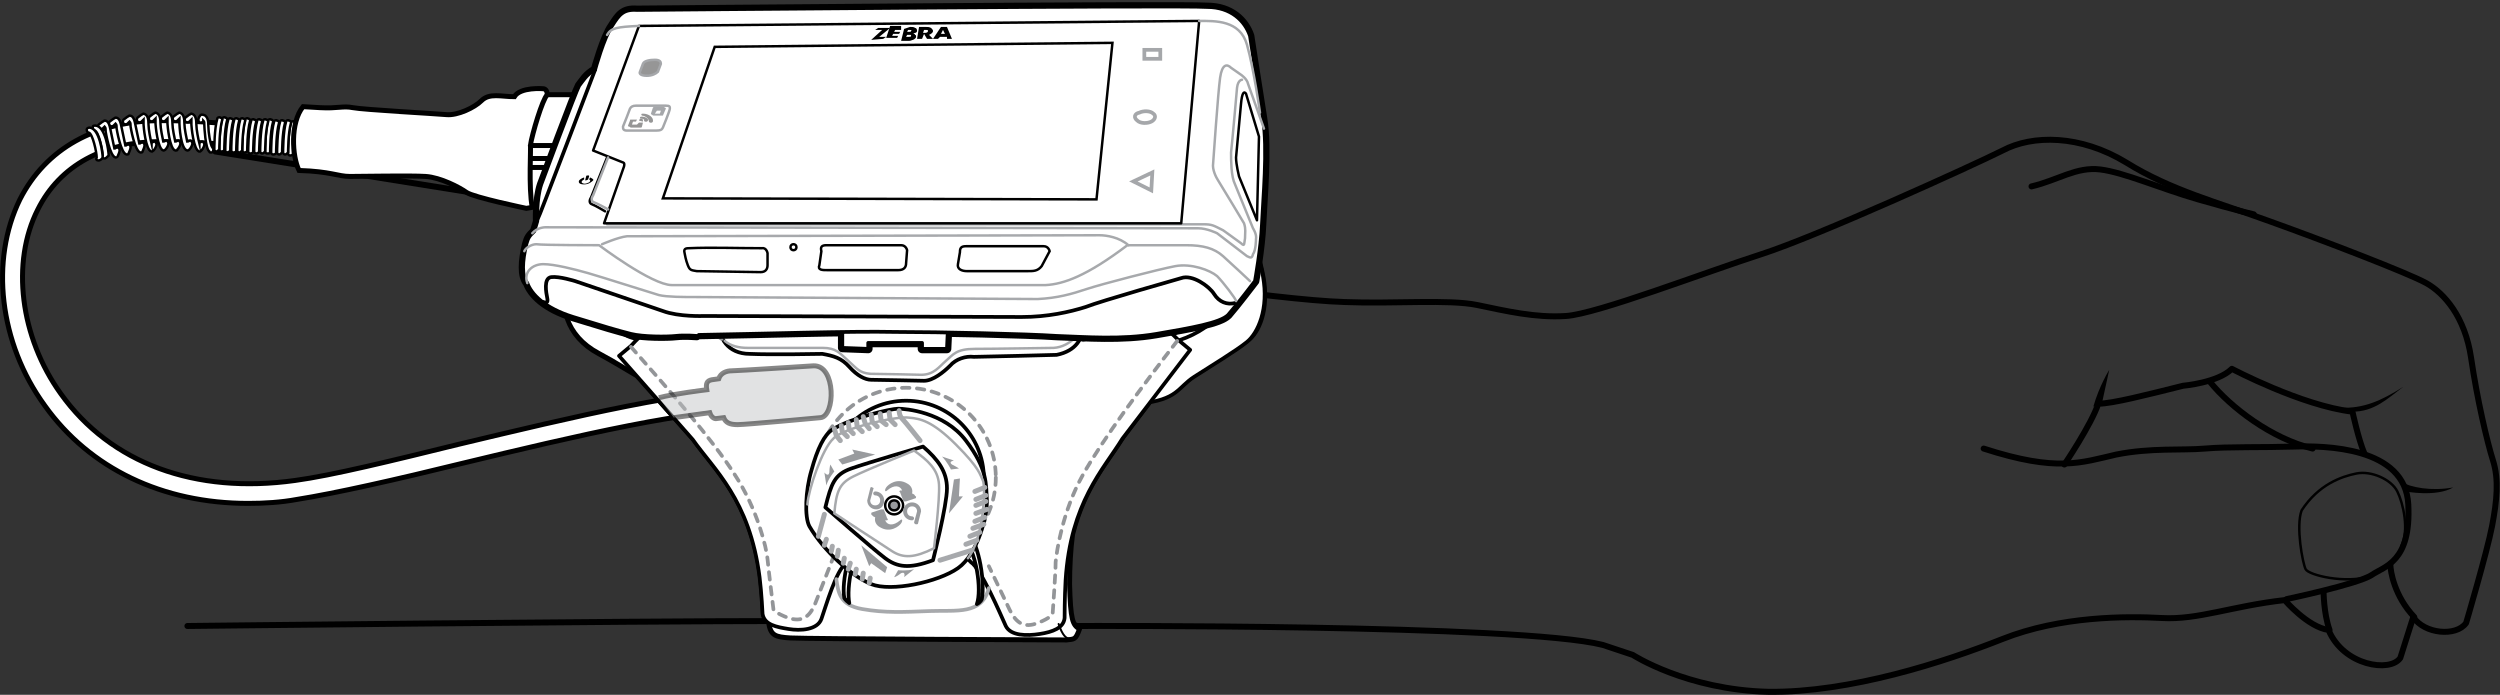 <?xml version="1.0" encoding="utf-8"?>
<!-- Generator: Adobe Illustrator 25.0.1, SVG Export Plug-In . SVG Version: 6.00 Build 0)  -->
<svg version="1.1" xmlns="http://www.w3.org/2000/svg" xmlns:xlink="http://www.w3.org/1999/xlink" x="0px" y="0px" width="250.8px"
	 height="69.7px" viewBox="0 0 250.8 69.7" style="enable-background:new 0 0 250.8 69.7;" xml:space="preserve">
<rect x="0" y="0" width="250.8" height="69.7" fill="#333333" stroke="none"/>
<style type="text/css">
	.st0{fill:none;stroke:#000000;stroke-width:0.6;stroke-linecap:round;stroke-linejoin:round;stroke-miterlimit:10;}
	.st1{fill:#FFFFFF;stroke:#000000;stroke-width:0.6;stroke-linecap:round;stroke-linejoin:round;stroke-miterlimit:10;}
	.st2{fill:none;stroke:#000000;stroke-width:0.25;stroke-linecap:round;stroke-linejoin:round;stroke-miterlimit:10;}
	.st3{fill:#FFFFFF;stroke:#000000;stroke-width:0.5;stroke-miterlimit:10;}
	.st4{fill:#FFFFFF;stroke:#000000;stroke-width:0.25;stroke-miterlimit:10;}
	.st5{fill:none;stroke:#000000;stroke-width:0.5;stroke-miterlimit:10;}
	.st6{fill:#FFFFFF;stroke:#000000;stroke-width:0.5;stroke-linecap:round;stroke-linejoin:round;stroke-miterlimit:10;}
	.st7{fill:#FFFFFF;stroke:#000000;stroke-width:0.375;stroke-linecap:round;stroke-linejoin:round;stroke-miterlimit:10;}
	.st8{fill:none;stroke:#000000;stroke-width:0.125;stroke-linecap:round;stroke-linejoin:round;stroke-miterlimit:10;}
	.st9{fill:none;stroke:#000000;stroke-width:0.15;stroke-linecap:round;stroke-linejoin:round;stroke-miterlimit:10;}
	.st10{fill:none;stroke:#A7A9AC;stroke-width:0.25;stroke-linecap:round;stroke-linejoin:round;stroke-miterlimit:10;}
	
		.st11{fill:none;stroke:#939598;stroke-width:0.375;stroke-linecap:round;stroke-linejoin:round;stroke-miterlimit:10;stroke-dasharray:0.75;}
	.st12{fill:none;stroke:#A7A9AC;stroke-width:0.375;stroke-linecap:round;stroke-linejoin:round;stroke-miterlimit:10;}
	.st13{fill:none;stroke:#000000;stroke-width:0.375;stroke-linecap:round;stroke-linejoin:round;stroke-miterlimit:10;}
	.st14{fill:#999B9E;}
	.st15{fill:#999B9E;stroke:#000000;stroke-width:0.25;stroke-miterlimit:10;}
	.st16{fill:none;stroke:#000000;stroke-width:0.25;stroke-miterlimit:10;}
	.st17{fill:none;stroke:#A7A9AC;stroke-width:0.5;stroke-linecap:round;stroke-linejoin:round;stroke-miterlimit:10;}
	.st18{fill:#FFFFFF;}
	.st19{fill:#FFFFFF;stroke:#000000;stroke-width:0.875;stroke-linecap:round;stroke-linejoin:round;stroke-miterlimit:10;}
	.st20{fill:#969696;stroke:#A5A7AA;stroke-width:0.25;stroke-miterlimit:10;}
	.st21{fill:none;stroke:#A5A7AA;stroke-width:0.25;stroke-miterlimit:10;}
	.st22{fill:#A5A7AA;}
	.st23{fill:#969696;}
	.st24{fill:none;stroke:#A5A7AA;stroke-width:0.375;stroke-miterlimit:10;}
	.st25{fill:none;stroke:#000000;stroke-width:0.2;stroke-linecap:round;stroke-linejoin:round;stroke-miterlimit:10;}
	.st26{opacity:0.47;fill:#C0C2C4;stroke:#000000;stroke-width:0.5;stroke-miterlimit:10;}
</style>
<g id="Layer_4">
	<path class="st0" d="M160.8,64.7c-8.2-2.1-52.7-1.9-52.7-1.9c-9.8-1.6,0.2-35.8,0.2-35.8s19.5,3.1,26.6,3.3
		c4.9,0.2,10.4-0.3,13.3,0.3s5.8,1.3,8.9,1.1c3.1-0.2,14-4.4,19.6-6.2c5.6-1.8,21.2-8.9,24.2-10.4c3-1.6,7.8-1.6,12.4,1.2
		c4.5,2.8,9.2,4,14.4,5.9c5.3,1.9,13.9,5.2,15.7,6.2c1.8,1,3.9,3.4,4.5,7.5c0.6,4.1,1.6,8.4,2.2,10.3c0.6,1.9,0.4,4-0.1,6.6
		c-0.5,2.6-2.6,9.7-2.6,9.7c-1,1.4-4.2,1.1-5.3-0.6l-1.3,4.1c-1,1.5-5.7,0.8-7.2-2.8c-2.1-0.3-4.4-3-4.4-3c-5.3,0.6-8.7,2-12.3,1.8
		c-3.6-0.2-10.2-0.2-16,2.1c-5.8,2.3-15.3,5.4-23.5,5.3c-8.2-0.2-13.6-3.7-13.6-3.7L160.8,64.7z"/>
	<path class="st1" d="M79.5,62.3c-17.4,0-60.7,0.5-60.7,0.5"/>
	<line class="st1" x1="66.6" y1="22.4" x2="21.6" y2="15.2"/>
	<path class="st0" d="M199,45c7.4,2.4,9.8,1.4,13.3,0.6c3.5-0.7,6.6-0.4,8.9-0.6s5.8-0.1,8.9-0.2s11.2,0,11.5,5.8
		c0.3,5.8-2.4,6.2-3.7,7.1c-1.4,0.9-8.5,2.4-8.5,2.4"/>
	<path class="st2" d="M237.8,57.8c-2.5,0.8-6.2-0.1-6.5-0.7c-0.3-0.6-1-4.3-0.4-5.9c1.7-2.6,4-3.4,5.5-3.7c1.5-0.3,3.5,0.6,4.1,1.8
		c0.6,1.2,1.2,3.9,0.4,5.5"/>
	<path class="st0" d="M242.2,61.9c-2-2.1-2.4-4.6-2.4-5.3"/>
	<path class="st0" d="M237.2,45.5c-0.6-1.4-1.2-4.2-1.2-4.2c-5.1-0.6-12.1-4.3-12.1-4.3c-1.4,1.4-4.9,1.7-4.9,1.7
		c-3.6,0.9-7.1,1.8-8.5,1.8c-0.7,2.1-3.4,6.1-3.4,6.1"/>
	<path class="st0" d="M233.7,63.2c-0.6-1.7-0.6-3.9-0.6-3.9"/>
	<path d="M234.8,40.9c2.3,0.1,4.1-0.7,6.3-2.1c-1.6,1.2-2.9,2.5-5.1,2.5"/>
	<path d="M210,40.8c0.6-2.1,1.6-3.7,1.6-3.7l-0.7,3.2"/>
	<path d="M240.8,48.3c1,0.6,3.1,1,5.3,0.6c-1.7,1-4.8,0.4-4.8,0.4"/>
	<path class="st0" d="M203.8,18.7c2.6-0.6,4.5-2,6.9-1.7s6,1.9,9.8,3c3.8,1.1,5.6,1.5,5.6,1.5"/>
	<path class="st0" d="M232,45c-4.1-1-8.2-4.1-10.3-6.7"/>
</g>
<g id="Layer_3">
	<path class="st3" d="M24.9,50.5c-8.6,0-15.9-3.5-20.4-9.8C-0.1,34.4-1,26.1,2,20c2.6-5.1,7.6-7.9,14.2-7.9c3.5,0,7,0.3,11.4,0.8
		c3.6,0.4,7.7,0.8,13,1.1l-0.1,2c-5.3-0.3-9.5-0.7-13.1-1.1c-4.3-0.4-7.7-0.7-11.1-0.7c0,0,0,0-0.1,0c-5.8,0-10.2,2.4-12.4,6.8
		C1.1,26.3,2,33.8,6.1,39.5c5,7,13.5,10.1,23.5,8.7c3.7-0.5,9.8-2,16.3-3.6c11.3-2.7,24.2-5.8,29.6-5.3l-0.2,2
		c-5.1-0.5-17.8,2.5-29,5.2c-6.5,1.6-12.7,3-16.5,3.6C28.2,50.4,26.5,50.5,24.9,50.5z"/>
	<path class="st4" d="M30.8,15.6c-0.1,0-0.2-0.1-0.2-0.2c0-0.1,0-2.1,0.3-3.1c0-0.1,0.2-0.2,0.3-0.1c0.1,0,0.2,0.1,0.2,0.2
		c-0.3,1-0.3,3-0.3,3C31.1,15.5,31,15.6,30.8,15.6C30.9,15.6,30.9,15.6,30.8,15.6z"/>
	<path class="st4" d="M30.3,15.6c-0.1,0-0.2-0.1-0.2-0.2c0-0.1,0-2.1,0.3-3.1c0-0.1,0.2-0.2,0.3-0.1c0.1,0,0.2,0.1,0.2,0.2
		c-0.3,1-0.3,3-0.3,3C30.5,15.5,30.4,15.6,30.3,15.6C30.3,15.6,30.3,15.6,30.3,15.6z"/>
	<path class="st4" d="M29.7,15.6c-0.1,0-0.2-0.1-0.2-0.2c0-0.1,0-2.1,0.3-3.1c0-0.1,0.2-0.2,0.3-0.1c0.1,0,0.2,0.1,0.2,0.2
		c-0.3,1-0.3,3-0.3,3C30,15.5,29.9,15.6,29.7,15.6C29.7,15.6,29.7,15.6,29.7,15.6z"/>
	<path class="st4" d="M29.1,15.6c-0.1,0-0.2-0.1-0.2-0.2c0-0.1,0-2.1,0.3-3.1c0-0.1,0.2-0.2,0.3-0.1c0.1,0,0.2,0.1,0.2,0.2
		c-0.3,1-0.3,3-0.3,3C29.4,15.5,29.3,15.6,29.1,15.6C29.1,15.6,29.1,15.6,29.1,15.6z"/>
	<path class="st4" d="M28.6,15.5c-0.1,0-0.2-0.1-0.2-0.2c0-0.1,0-2.1,0.3-3.1c0-0.1,0.2-0.2,0.3-0.1c0.1,0,0.2,0.1,0.2,0.2
		c-0.3,1-0.3,3-0.3,3C28.8,15.4,28.7,15.5,28.6,15.5C28.6,15.5,28.6,15.5,28.6,15.5z"/>
	<path class="st4" d="M28,15.5c-0.1,0-0.2-0.1-0.2-0.2c0-0.1,0-2.1,0.3-3.1c0-0.1,0.2-0.2,0.3-0.1c0.1,0,0.2,0.1,0.2,0.2
		c-0.3,1-0.3,3-0.3,3C28.2,15.4,28.1,15.5,28,15.5C28,15.5,28,15.5,28,15.5z"/>
	<path class="st4" d="M27.4,15.5c-0.1,0-0.2-0.1-0.2-0.2c0-0.1,0-2.1,0.3-3.1c0-0.1,0.2-0.2,0.3-0.1c0.1,0,0.2,0.1,0.2,0.2
		c-0.3,1-0.3,3-0.3,3C27.7,15.4,27.6,15.5,27.4,15.5C27.4,15.5,27.4,15.5,27.4,15.5z"/>
	<path class="st4" d="M26.8,15.4c-0.1,0-0.2-0.1-0.2-0.2c0-0.1,0-2.1,0.3-3.1c0-0.1,0.2-0.2,0.3-0.1c0.1,0,0.2,0.1,0.2,0.2
		c-0.3,1-0.3,3-0.3,3C27.1,15.4,27,15.4,26.8,15.4C26.8,15.4,26.8,15.4,26.8,15.4z"/>
	<path class="st4" d="M26.3,15.4c-0.1,0-0.2-0.1-0.2-0.2c0-0.1,0-2.1,0.3-3.1c0-0.1,0.2-0.2,0.3-0.1c0.1,0,0.2,0.1,0.2,0.2
		c-0.3,1-0.3,3-0.3,3C26.5,15.3,26.4,15.4,26.3,15.4C26.3,15.4,26.3,15.4,26.3,15.4z"/>
	<path class="st4" d="M25.7,15.4c-0.1,0-0.2-0.1-0.2-0.2c0-0.1,0-2.1,0.3-3.1c0-0.1,0.2-0.2,0.3-0.1c0.1,0,0.2,0.1,0.2,0.2
		c-0.3,1-0.3,3-0.3,3C26,15.3,25.8,15.4,25.7,15.4C25.7,15.4,25.7,15.4,25.7,15.4z"/>
	<path class="st4" d="M25.1,15.4c-0.1,0-0.2-0.1-0.2-0.2c0-0.1,0-2.1,0.3-3.1c0-0.1,0.2-0.2,0.3-0.1c0.1,0,0.2,0.1,0.2,0.2
		c-0.3,1-0.3,3-0.3,3C25.4,15.3,25.3,15.4,25.1,15.4C25.1,15.4,25.1,15.4,25.1,15.4z"/>
	<path class="st4" d="M24.5,15.3c-0.1,0-0.2-0.1-0.2-0.2c0-0.1,0-2.1,0.3-3.1c0-0.1,0.2-0.2,0.3-0.1c0.1,0,0.2,0.1,0.2,0.2
		c-0.3,1-0.3,3-0.3,3C24.8,15.2,24.7,15.3,24.5,15.3C24.6,15.3,24.5,15.3,24.5,15.3z"/>
	<path class="st4" d="M24,15.3c-0.1,0-0.2-0.1-0.2-0.2c0-0.1,0-2.1,0.3-3.1c0-0.1,0.2-0.2,0.3-0.1c0.1,0,0.2,0.1,0.2,0.2
		c-0.3,1-0.3,3-0.3,3C24.2,15.2,24.1,15.3,24,15.3C24,15.3,24,15.3,24,15.3z"/>
	<path class="st4" d="M23.4,15.3c-0.1,0-0.2-0.1-0.2-0.2c0-0.1,0-2.1,0.3-3.1c0-0.1,0.2-0.2,0.3-0.1c0.1,0,0.2,0.1,0.2,0.2
		c-0.3,1-0.3,3-0.3,3C23.7,15.2,23.6,15.3,23.4,15.3C23.4,15.3,23.4,15.3,23.4,15.3z"/>
	<path class="st4" d="M22.8,15.3c-0.1,0-0.2-0.1-0.2-0.2c0-0.1,0-2.1,0.3-3.1c0-0.1,0.2-0.2,0.3-0.1c0.1,0,0.2,0.1,0.2,0.2
		c-0.3,1-0.3,3-0.3,3C23.1,15.2,23,15.2,22.8,15.3C22.8,15.3,22.8,15.3,22.8,15.3z"/>
	<path class="st4" d="M22.2,15.2c-0.1,0-0.2-0.1-0.2-0.2c0-0.1,0-2.1,0.3-3.1c0-0.1,0.2-0.2,0.3-0.1c0.1,0,0.2,0.1,0.2,0.2
		c-0.3,1-0.3,3-0.3,3C22.5,15.1,22.4,15.2,22.2,15.2C22.3,15.2,22.3,15.2,22.2,15.2z"/>
	<path class="st4" d="M21.7,15.2c-0.1,0-0.2-0.1-0.2-0.2c0-0.1,0-2.1,0.3-3.1c0-0.1,0.2-0.2,0.3-0.1c0.1,0,0.2,0.1,0.2,0.2
		c-0.3,1-0.3,3-0.3,3C21.9,15.1,21.8,15.2,21.7,15.2C21.7,15.2,21.7,15.2,21.7,15.2z"/>
	<path class="st3" d="M54.9,9.5h3L58.3,21h-1.9v-0.4h-2.8C49.3,19.6,51.8,9.1,54.9,9.5z"/>
	<path class="st3" d="M53.2,14.6c0.2-1.2,1.2-4.6,1.7-5.1c0-0.6-0.4-0.6-0.4-0.6s-2.3-0.2-2.9,0.8c-1.3,0-2.5-0.4-3.3,0.4
		c-0.7,0.7-2.4,1.5-3.5,1.4s-8.4-0.5-9.4-0.7s-1.5,0.1-3.3,0c-1.7-0.1-1.7-0.1-1.7-0.1c-1.3,1.6-1.1,5-0.4,6.4
		c3.2,0.1,3.9,0.6,5.1,0.6c1.2,0,6.1-0.1,7.6,0c1.5,0.1,3.4,1.1,4.1,1.6s6,1.6,6,1.6l0.6-0.1C53,18.9,53.3,14.5,53.2,14.6z"/>
	<line class="st5" x1="53.2" y1="14.6" x2="57.9" y2="14.6"/>
	<line class="st5" x1="53.2" y1="15.9" x2="57.9" y2="15.9"/>
	<polyline class="st5" points="53.3,16.8 56.6,16.8 56.6,17.3 58,17.3 	"/>
	<path class="st4" d="M21.2,15.3c-0.1,0-0.2,0-0.2-0.1c-0.4-0.3-0.5-2.5-0.5-2.6c0-0.3,0-0.4-0.1-0.5c0,0.1-0.1,0.2-0.3,0.2
		c-0.1,0-0.2-0.1-0.2-0.3c0-0.1,0.1-0.4,0.3-0.5c0.1,0,0.2,0,0.4,0.1c0.2,0.2,0.3,0.4,0.3,1c0,0.7,0.2,1.9,0.4,2.2
		c0.1,0,0.1,0.1,0.1,0.2C21.4,15.2,21.3,15.3,21.2,15.3C21.2,15.3,21.2,15.3,21.2,15.3z"/>
	<path class="st4" d="M20,15.2C20,15.2,19.9,15.2,20,15.2c-0.6-0.1-0.8-2.6-0.8-2.7c0-0.2,0-0.4,0-0.5L19,12.2
		c-0.1,0.1-0.3,0.1-0.4,0c-0.1-0.1-0.1-0.3,0-0.4l0.4-0.3c0.1,0,0.1-0.1,0.2-0.1c0.4,0.1,0.5,0.5,0.5,1.1c0,0.5,0.2,1.5,0.3,1.9
		c0-0.1,0.2-0.2,0.3-0.2c0.1,0,0.2,0.2,0.2,0.3c0,0.1-0.1,0.4-0.3,0.6C20.1,15.2,20.1,15.2,20,15.2z"/>
	<path class="st4" d="M18.8,15.1C18.7,15.1,18.7,15.1,18.8,15.1C18.1,15,18,12.5,18,12.4c0-0.2,0-0.4,0-0.5l-0.2,0.2
		c-0.1,0.1-0.3,0.1-0.4,0c-0.1-0.1-0.1-0.3,0-0.4l0.4-0.3c0.1,0,0.1-0.1,0.2-0.1c0.4,0.1,0.5,0.5,0.5,1.1c0,0.5,0.2,1.4,0.3,1.9
		c0-0.1,0.2-0.2,0.3-0.2c0.1,0,0.2,0.2,0.2,0.3c0,0.1-0.1,0.4-0.3,0.6C18.9,15.1,18.8,15.1,18.8,15.1z"/>
	<path class="st4" d="M17.6,15.1C17.6,15.1,17.6,15.1,17.6,15.1c-0.6-0.1-0.8-2.6-0.8-2.7c0-0.2,0-0.4,0-0.5l-0.2,0.2
		c-0.1,0.1-0.3,0.1-0.4,0c-0.1-0.1-0.1-0.3,0-0.4l0.4-0.3c0.1,0,0.1-0.1,0.2-0.1c0.4,0.1,0.5,0.5,0.5,1.1c0,0.5,0.2,1.4,0.3,1.9
		c0-0.1,0.2-0.2,0.3-0.2c0.1,0,0.2,0.2,0.2,0.3c0,0.1-0.1,0.4-0.3,0.6C17.8,15.1,17.7,15.1,17.6,15.1z"/>
	<path class="st4" d="M16.4,15.1C16.4,15.1,16.4,15.1,16.4,15.1c-0.6-0.1-0.8-2.6-0.8-2.7c0-0.2,0-0.4,0-0.5l-0.2,0.2
		c-0.1,0.1-0.3,0.1-0.4,0c-0.1-0.1-0.1-0.3,0-0.4l0.4-0.3c0.1,0,0.1-0.1,0.2-0.1c0.4,0.1,0.5,0.5,0.5,1.1c0,0.5,0.2,1.4,0.3,1.9
		c0-0.1,0.2-0.2,0.3-0.2c0.1,0,0.2,0.2,0.2,0.3c0,0.1-0.1,0.4-0.3,0.6C16.6,15,16.5,15.1,16.4,15.1z"/>
	<path class="st4" d="M15.2,15.2C15.2,15.2,15.2,15.2,15.2,15.2c-0.6-0.1-0.8-2.6-0.8-2.7c0-0.2,0-0.4,0-0.5l-0.2,0.2
		c-0.1,0.1-0.3,0.1-0.4,0c-0.1-0.1-0.1-0.3,0-0.4l0.4-0.3c0.1,0,0.1-0.1,0.2-0.1c0.4,0.1,0.5,0.5,0.5,1.1c0,0.5,0.2,1.5,0.3,1.9
		c0-0.1,0.2-0.2,0.3-0.2c0.1,0,0.2,0.2,0.2,0.3c0,0.1-0.1,0.4-0.3,0.6C15.4,15.1,15.3,15.2,15.2,15.2z"/>
	<path class="st4" d="M14.1,15.3C14.1,15.3,14.1,15.3,14.1,15.3c-0.6-0.1-1-2.6-1-2.6c0-0.2,0-0.4-0.1-0.5l-0.2,0.2
		c-0.1,0.1-0.3,0.1-0.4,0c-0.1-0.1-0.1-0.3,0-0.4l0.4-0.3c0.1,0,0.1-0.1,0.2-0.1c0.4,0,0.5,0.5,0.6,1c0.1,0.5,0.3,1.4,0.4,1.9
		c0-0.1,0.1-0.2,0.3-0.2c0.1,0,0.2,0.1,0.2,0.3c0,0.1-0.1,0.4-0.2,0.6C14.3,15.3,14.2,15.3,14.1,15.3z"/>
	<path class="st4" d="M12.7,15.5C12.7,15.5,12.7,15.5,12.7,15.5c-0.6-0.1-1-2.6-1-2.6c0-0.2,0-0.4-0.1-0.5l-0.2,0.2
		c-0.1,0.1-0.3,0.1-0.4,0s-0.1-0.3,0-0.4l0.4-0.3c0.1,0,0.1-0.1,0.2-0.1c0.4,0,0.5,0.5,0.6,1c0.1,0.5,0.3,1.4,0.4,1.9
		c0-0.1,0.1-0.2,0.3-0.2c0.1,0,0.2,0.1,0.2,0.3c0,0.1-0.1,0.4-0.2,0.6C12.9,15.5,12.8,15.5,12.7,15.5z"/>
	<path class="st4" d="M11.6,15.8C11.6,15.8,11.6,15.8,11.6,15.8c-0.6-0.1-1-2.6-1-2.6c0-0.2,0-0.4-0.1-0.5l-0.2,0.2
		c-0.1,0.1-0.3,0.1-0.4,0c-0.1-0.1-0.1-0.3,0-0.4l0.4-0.3c0.1,0,0.1-0.1,0.2-0.1c0.4,0,0.5,0.5,0.6,1c0.1,0.5,0.3,1.4,0.4,1.9
		c0-0.1,0.1-0.2,0.3-0.2c0.1,0,0.2,0.1,0.2,0.3c0,0.1-0.1,0.4-0.2,0.6C11.8,15.7,11.7,15.8,11.6,15.8z"/>
	<path class="st4" d="M20.4,14.5"/>
	<path class="st4" d="M10.5,15.9C10.5,15.9,10.5,15.9,10.5,15.9c-0.2,0-0.3-0.1-0.2-0.3c0-0.5-0.4-2.4-0.8-2.5
		c-0.1,0-0.2-0.1-0.2-0.3s0.1-0.2,0.3-0.2c1,0.1,1.3,2.6,1.3,3C10.7,15.8,10.6,15.9,10.5,15.9z"/>
	<path class="st4" d="M9.9,16.1C9.9,16.1,9.9,16.1,9.9,16.1c-0.2,0-0.3-0.1-0.2-0.3c0-0.5-0.4-2.4-0.8-2.5c-0.1,0-0.2-0.1-0.2-0.3
		c0-0.1,0.1-0.2,0.3-0.2c1,0.1,1.3,2.6,1.3,3C10.2,16,10,16.1,9.9,16.1z"/>
</g>
<g id="Layer_1">
	<path class="st6" d="M126.7,27.8c-0.6-3.3-2.1-6.1-2-7.5c0.2-1.4-66.9,1.6-66.9,1.6s-0.5,3.8-1,6.2c-0.6,2.5-0.1,5.6,3.3,7.4
		c1.3,0.7,2.6,1.5,3.8,2.2l5.7,6.4c2.1,3,5.7,6,6.7,13.8c0.2,1.6,0.3,3.7,0.3,3.7c0.1,0.4,0.2,0.6,0.5,0.8c0,0,0,0,0,0
		c0.2,1.4,0.7,1.5,2.2,1.6c1.5,0.1,27.7,0.2,27.7,0.2c0.8-0.1,0.9,0,1.3-1.1c-0.7-0.4-0.9-0.9-1-4.5c0-1.7,0.1-3.5,0.3-5
		c1.2-4.8,3.6-7.4,5.1-9.8l2.8-3.7c2.8-0.5,2.9-1.6,4.4-2.5c1.7-1.1,4.2-2.6,5.3-3.5C126.2,33.4,127.3,31.1,126.7,27.8z"/>
	<path class="st7" d="M114.3,40.5c3.9-0.4,3.8-1.6,5.5-2.7s4.2-2.6,5.3-3.5c1.1-0.9,2.2-3.3,1.6-6.6s-2.1-6.1-2-7.5
		c0.2-1.4-66.9,1.6-66.9,1.6s-0.5,3.8-1,6.2c-0.6,2.5-0.1,5.6,3.3,7.4s7.1,4.5,7.1,4.5L114.3,40.5z"/>
	<path class="st7" d="M120.4,22.9c1.4,1,2.9,1.9,2.9,1.9c-0.2,4.5-0.4,6.2-1.5,7.3s-3.1,2.1-4.7,2.3"/>
	<path class="st7" d="M60.7,23.3c-0.3,2.3-0.4,4.9-0.4,6.1s0.8,4.5,4.3,4.7"/>
	<path class="st7" d="M113.4,31c0.6-3.3,2.9-4.5,4.8-4c2,0.5,2.8,2.3,1.9,4.3s-3.8,2.8-3.8,2.8"/>
	<path class="st7" d="M64.9,33.7c-2.7-0.9-3.5-2.9-2.8-4.8c0.7-1.9,2.6-2.5,4.4-1.4c1.9,1.1,2.4,4.1,2.4,4.1"/>
	<line class="st7" x1="66.1" y1="31" x2="66.5" y2="31.9"/>
	<line class="st7" x1="65.7" y1="31.4" x2="66.3" y2="31.7"/>
	<circle class="st7" cx="64.4" cy="29.7" r="2.1"/>
	<circle class="st8" cx="64.4" cy="29.7" r="1.2"/>
	<g>
		<path class="st9" d="M65,29.6c-0.2-0.1-0.4-0.3-0.4-0.5c-0.2,0.2-0.4,0.2-0.6,0.1c0.1,0.2,0,0.4-0.2,0.5c0.2,0.1,0.4,0.3,0.4,0.5
			c0.2-0.2,0.4-0.2,0.6-0.1C64.7,29.9,64.8,29.7,65,29.6z"/>
	</g>
	<circle class="st7" cx="117.8" cy="29.5" r="2"/>
	<circle class="st8" cx="117.8" cy="29.5" r="1.2"/>
	<g>
		<path class="st9" d="M118,30c0-0.2,0.2-0.4,0.4-0.4c-0.2-0.1-0.2-0.4-0.1-0.6c-0.2,0.1-0.4,0-0.5-0.2c0,0.2-0.2,0.4-0.4,0.4
			c0.2,0.1,0.2,0.4,0.1,0.6C117.6,29.8,117.9,29.8,118,30z"/>
	</g>
	<line class="st2" x1="117.1" y1="31.3" x2="115.6" y2="32.1"/>
	<path class="st7" d="M72.3,32.5c-1.4-1.1-2.3-2.1-2.3-2.1c-0.7-0.2-1.3,0.4-1.3,0.4c-3.2,1.3-5.4,3.9-5.4,3.9l-1.2,1l7.4,8.4
		c2.1,3,5.7,6,6.7,13.8c0.2,1.6,0.3,3.7,0.3,3.7c0.2,1.1,1.4,1.3,2.6,1.5s2.9,0.1,3.3-1s1.5-5,2.5-5.6c2.2-1.9,11.4-1.6,12.5-0.1
		c1,0.6,3,5.3,3.5,6.4c0.5,1,2.1,1,3.4,0.8s2.4-0.6,2.5-1.6c0,0,0-2.1,0.1-3.8c0.5-7.8,3.8-11.1,5.7-14.2l6.8-8.9l-1.2-1
		c0,0-2.3-2.5-5.6-3.6c0,0-0.7-0.6-1.4-0.3c0,0-0.8,1-2.1,2.2c-0.7,0.5-1.4,0.8-1.4,0.8"/>
	<path class="st7" d="M73.3,24.1l-0.6,4.1l0.1,0.6l-0.5,3.7c-0.3,1.3,0.7,3,2.9,3c2.2,0.1,7.3,0,7.3,0c1.1,0.2,1.9,0.4,2.7,1.3
		c0.8,0.9,1.6,1.3,2.2,1.3c0.6,0,5.3,0.1,5.3,0.1c0.9,0,2-0.9,2.6-1.5c0.6-0.7,1.6-1,2.4-0.9c0.8,0,8.3-0.2,8.3-0.2
		c2-0.4,2.6-1.7,2.6-2.7c0-1,0.2-9.3,0.2-9.3l-6.5,0.2l0,4.3c0,1.9,0.1,2.9-1.3,3s-7.8-0.1-7.8-0.1s-0.3,0-0.3-1.3L92.5,29l-4.6,0
		l-0.6,0.7c0,0,0.2,1.1-0.6,1.1c-0.7,0-7.1-0.2-7.1-0.2c-0.8,0-0.9,0-0.9-1.2c0-1.2,0.8-5.9,0.8-5.9l-6.3,0.3"/>
	<line class="st10" x1="87.4" y1="29.7" x2="93" y2="29.6"/>
	<line class="st10" x1="87.4" y1="30.5" x2="93" y2="30.4"/>
	<path class="st10" d="M72.8,28.8c0.2-0.8,0.2-0.9,0.8-0.9s4.7,0.1,4.7,0.1c0.3-0.1,0.1-0.5,0.1,0.3c0,0.8-0.2,1.5-0.2,1.5
		c0,0.7,0.7,0.9,2,0.9"/>
	<path class="st10" d="M102.4,27.8l5.7-0.1l-0.2,3.8c0,0.8-0.8,1.5-2,1.5s-11,0.1-11,0.1s-0.5,0.9-1.8,0.8s-6.5-0.2-6.5-0.2
		c-0.6-0.1-0.7-0.8-1.4-0.8c-0.7,0-11.3-0.3-11.3-0.3c-1.3,0-1.3-1.7-1.3-1.7"/>
	<path class="st10" d="M72.7,34.2c0.6,0.5,1.4,0.7,2.3,0.7c0.9,0,7.5,0,7.5,0c1.4,0,1.7,0.5,2.6,1.3c0.9,0.8,1.1,1.2,2.2,1.3
		c1.1,0,5.1,0.1,5.1,0.1c1.3,0,1.8-0.8,2.5-1.4s1-1.2,2.9-1.2c1.9,0,7.9-0.1,7.9-0.1c1.7-0.1,3-1.7,3-2.7"/>
	<polyline class="st10" points="108.2,24.5 108.1,27.1 102.4,27.3 	"/>
	<polyline class="st10" points="72.9,27.5 78.4,27.6 79.1,24.2 	"/>
	<path class="st11" d="M68.7,30.9c1,1.4,3.7,3.1,3.7,3.1"/>
	<path class="st11" d="M63.3,34.8c3.7,4.2,8.2,9.3,10.4,12.8c2.3,3.5,3.2,7.4,3.3,8.5c0.1,1.1,0.6,5.1,0.6,5.1s0.2,0.3,1.5,0.8
		c1.3,0.4,2.1,0,2.7-1.5c0.6-1.5,1.8-4.6,1.8-4.6"/>
	<path class="st11" d="M112.5,30.6c-0.9,1.4-3.4,3.3-3.4,3.3c-0.6,0.3-0.9,0.5-0.9,0.5"/>
	<path class="st11" d="M118.1,34.2c-3.4,4.4-7.5,9.9-9.5,13.5s-2.6,7.6-2.7,8.7c0,1.1-0.3,5.2-0.3,5.2s-0.2,0.4-1.5,0.9
		s-2.1,0.1-2.8-1.3c-0.7-1.5-2.1-4.4-2.1-4.4"/>
	<path class="st12" d="M83.9,58.1c0.2,1.3,0.3,2.6,2.6,3s4.1,0.3,6.8,0.2c2.7-0.1,5.2,0.4,5.9-2.3"/>
	<path class="st7" d="M96.5,53.6c1.5,1.7,2,5.6,1.5,7c0.4-0.2,0.5-0.5,0.5-0.5c0.3-1.7-0.2-5.2-1.4-6.8S96.7,53.5,96.5,53.6z"/>
	<path class="st7" d="M87.1,53.5c-1.6,1.7-2.2,5.5-1.9,7c-0.4-0.3-0.5-0.5-0.5-0.5c-0.3-1.7,0.5-5.2,1.8-6.7S86.9,53.5,87.1,53.5z"
		/>
	<line class="st7" x1="116.1" y1="30.4" x2="115.5" y2="32"/>
	<circle class="st7" cx="90.9" cy="48" r="7.8"/>
	<circle class="st11" cx="90.9" cy="47.9" r="9"/>
	<path class="st7" d="M83.5,43.1c1.9-1.2,5.9-2.1,6.6-2.1c0.7,0,4.6,0.3,6.8,3.2s2,4.4,2.1,5.9c0.1,1.5-0.9,5.5-2.9,6.9
		c-2,1.4-6.7,2.4-8.7,1.6c-2-0.8-4.8-3.4-6.2-5.8c-0.5-0.9-0.4-3.6,0.2-5.6C82,45,82.7,43.6,83.5,43.1z"/>
	<path class="st13" d="M82.8,50.9c0.6-2.4,0.9-3.3,2.6-3.9c1.7-0.6,7.2-2.2,7.2-2.2c1.5,1.3,2.4,2.5,2.4,4.2s-1.4,7.2-1.4,7.2
		c-2.4,0.9-3.6,0.7-4.8-0.2S82.8,50.9,82.8,50.9z"/>
	<path class="st10" d="M83.7,51.5c0.2-2.2,0.5-3,1.9-3.7c1.4-0.7,6.1-2.6,6.1-2.6c1.4,1,2.4,1.9,2.5,3.4c0.1,1.5-0.5,6.4-0.5,6.4
		c-2,1-3.1,1-4.2,0.3S83.7,51.5,83.7,51.5z"/>
	<polygon class="st14" points="84.5,46.6 87.8,45.6 85.5,45.1 85.7,45.5 84.1,46.1 	"/>
	<path class="st14" d="M83.3,46.6l0.4,0.7c0,0-0.6,0.7-0.8,1.4l-0.2-1.3c0,0,0.4,0.5,0.5,0C83.2,46.9,83.3,46.6,83.3,46.6z"/>
	<polygon class="st14" points="95.7,48.1 95.2,51.5 96.6,49.8 96.2,49.8 96.3,48 	"/>
	<path class="st14" d="M96.2,47l-0.8,0.1c0,0-0.4-0.8-0.9-1.3l1.2,0.4c0,0-0.6,0.1-0.2,0.4C96.1,46.9,96.2,47,96.2,47z"/>
	<polygon class="st14" points="89,56.9 86.4,54.7 87.2,56.8 87.4,56.5 88.8,57.5 	"/>
	<path class="st14" d="M89.7,57.9l0.4-0.7c0,0,0.9,0.1,1.6-0.1l-1,0.8c0,0,0.2-0.6-0.3-0.4C89.9,57.9,89.7,57.9,89.7,57.9z"/>
	<circle class="st15" cx="89.7" cy="50.7" r="0.5"/>
	<circle class="st16" cx="89.7" cy="50.7" r="0.9"/>
	<path class="st14" d="M87.9,51.1c-0.5,0-0.9-0.4-0.9-0.9l0,0l0.3-1.2c0-0.1,0.1-0.2,0.2-0.1c0.1,0,0.2,0.1,0.1,0.2l-0.3,1.1
		c0,0.3,0.2,0.5,0.5,0.5c0.3,0,0.5-0.2,0.5-0.5c0-0.3-0.2-0.5-0.5-0.5c-0.1,0-0.2-0.1-0.2-0.2c0-0.1,0.1-0.2,0.2-0.2
		c0.5,0,0.9,0.4,0.9,0.9S88.4,51.1,87.9,51.1z"/>
	<path class="st16" d="M87.9,49.5"/>
	<path class="st14" d="M91.7,49.6l-0.2-0.1c0.1-0.4-0.1-0.8-0.5-1c-1-0.6-1.9,0.1-2.1,0.4c-0.2,0.3-0.1,0.5,0.1,0.3
		c0.7-0.6,1.3-0.5,1.5,0l0,0c-0.1,0-0.2,0-0.2,0c-0.1,0.1-0.1,0.1,0,0.2l0.3,0.8c0,0.1,0.1,0.1,0.1,0.1c0,0,0.1,0,0.1,0s0.1,0,0.1,0
		l0.9-0.3c0.1,0,0.1-0.1,0.1-0.2C91.8,49.8,91.8,49.7,91.7,49.6z"/>
	<path class="st14" d="M91.9,52.6C91.9,52.6,91.8,52.6,91.9,52.6c-0.1,0-0.2-0.1-0.2-0.2l0.3-1.1c0-0.3-0.2-0.5-0.5-0.5
		c-0.3,0-0.5,0.2-0.5,0.5c0,0.3,0.2,0.5,0.5,0.5c0.1,0,0.2,0.1,0.2,0.2c0,0.1-0.1,0.2-0.2,0.2c-0.5,0-0.9-0.4-0.9-0.9
		c0-0.5,0.4-0.9,0.9-0.9c0.5,0,0.9,0.4,0.9,0.9l0,0l-0.3,1.2C92.1,52.6,92,52.6,91.9,52.6z"/>
	<path class="st14" d="M87.6,51.8l0.2,0.1c-0.1,0.4,0.1,0.8,0.5,1c1,0.6,1.9-0.1,2.1-0.4c0.2-0.3,0.1-0.5-0.1-0.3
		c-0.7,0.6-1.3,0.5-1.5,0l0,0c0.1,0,0.2,0,0.2,0c0.1-0.1,0.1-0.1,0-0.2l-0.3-0.8c0-0.1-0.1-0.1-0.1-0.1c0,0-0.1,0-0.1,0
		c0,0-0.1,0-0.1,0l-0.9,0.3c-0.1,0-0.1,0.1-0.1,0.2C87.5,51.7,87.6,51.8,87.6,51.8z"/>
	<path class="st17" d="M90.2,41.2c0,0,0,0.5,0.3,0.8s1.8,2.2,1.8,2.2"/>
	<polyline class="st17" points="89.8,42.6 89.3,42.1 89.2,41.4 	"/>
	<polyline class="st17" points="88.9,42.6 88.4,42.2 88.3,41.5 	"/>
	<polyline class="st17" points="88,42.8 87.5,42.3 87.4,41.6 	"/>
	<polyline class="st17" points="87.2,43 86.8,42.5 86.6,41.8 	"/>
	<polyline class="st17" points="86.5,43.3 86,42.8 85.9,42.1 	"/>
	<polyline class="st17" points="85.6,43.5 85.2,43.1 85.1,42.4 	"/>
	<polyline class="st17" points="85,43.8 84.5,43.3 84.4,42.7 	"/>
	<polyline class="st17" points="84.3,44.2 83.9,43.7 83.7,43 	"/>
	<line class="st17" x1="94.3" y1="56.2" x2="97.5" y2="55.2"/>
	<line class="st17" x1="96.9" y1="54.6" x2="98" y2="54.2"/>
	<line class="st17" x1="97.3" y1="53.8" x2="98.3" y2="53.4"/>
	<line class="st17" x1="97.6" y1="53" x2="98.7" y2="52.6"/>
	<line class="st17" x1="97.8" y1="52.3" x2="98.8" y2="51.9"/>
	<line class="st17" x1="97.9" y1="51.5" x2="99" y2="51.1"/>
	<line class="st17" x1="97.9" y1="50.7" x2="98.9" y2="50.3"/>
	<line class="st17" x1="97.9" y1="50.1" x2="98.9" y2="49.7"/>
	<line class="st17" x1="97.8" y1="49.3" x2="98.8" y2="48.9"/>
	<line class="st17" x1="82.9" y1="54.1" x2="82.7" y2="54.7"/>
	<line class="st17" x1="83.5" y1="54.8" x2="83.4" y2="55.3"/>
	<line class="st17" x1="84.1" y1="55.2" x2="84" y2="55.8"/>
	<line class="st17" x1="84.7" y1="56" x2="84.6" y2="56.5"/>
	<line class="st17" x1="85.3" y1="56.5" x2="85.1" y2="57.1"/>
	<line class="st17" x1="85.9" y1="57.1" x2="85.8" y2="57.6"/>
	<line class="st17" x1="86.6" y1="57.5" x2="86.5" y2="58.1"/>
	<line class="st17" x1="87.3" y1="58" x2="87.2" y2="58.5"/>
	<line class="st17" x1="82.7" y1="51.6" x2="82.1" y2="53.8"/>
	<path class="st10" d="M81,50.6c0.1-1.5,1.5-5.6,2.6-6.6c1-1.1,6.5-2.3,7.6-2.1c1.1,0.1,2.3,0.3,4.7,2.7s2.4,3,2.7,3.6
		s0.1,5.8-1.5,7.8"/>
	<rect x="88.2" y="61.6" class="st18" width="6.6" height="0.9"/>
	<polyline class="st19" points="95.1,32.9 95,35 92.5,35 92.5,34.4 87.1,34.4 87.1,35 84.5,34.9 84.5,33 	"/>
	<path class="st19" d="M70.1,33.6c6.2-0.1,15.2-0.4,19.7-0.3c4.5,0,13.3,0.2,16.2,0.4c2.9,0.1,6.5,0.4,10-0.2
		c3.5-0.6,6.4-1.1,7.2-1.9c0.8-0.9,2.7-3.4,2.7-3.4s0.6-3.3,0.7-5.7c0.1-2.4,0.6-7.6,0.1-10.6c-0.5-3.1-1.3-8.3-1.3-8.3
		c-0.5-1.5-1.9-2.9-4.3-2.9C118.6,0.5,63.9,1,63.9,1c-1.4-0.1-1.8,0.5-2.5,1.6C60.6,3.7,59.7,7,59.7,7c-0.9,0.5-1.2,1.1-1.6,1.6
		c-0.3,0.5-3.8,9.9-3.8,9.9c-0.5,1.5-0.4,3.7-0.4,3.7l-0.3,1c-0.5,0.5-0.6,0.6-0.8,1.3c-0.4,1.7-0.5,3.2,0.1,3.9
		c0.4,1.1,1.7,2.5,4.6,3.4c2.9,0.9,4.6,1.4,5.8,1.7c1.2,0.3,3.6,0.3,4.5,0.2s2.1,0,2.1,0"/>
	<polyline class="st7" points="95.1,32.9 95,35 92.5,35 92.5,34.4 87.1,34.4 87.1,35 84.5,34.9 84.5,33 	"/>
	<path class="st7" d="M70.1,33.6c6.2-0.1,15.2-0.4,19.7-0.3c4.5,0,13.3,0.2,16.2,0.4c2.9,0.1,6.5,0.4,10-0.2
		c3.5-0.6,6.4-1.1,7.2-1.9c0.8-0.9,2.7-3.4,2.7-3.4s0.6-3.3,0.7-5.7c0.1-2.4,0.6-7.6,0.1-10.6c-0.5-3.1-1.3-8.3-1.3-8.3
		c-0.5-1.5-1.9-2.9-4.3-2.9C118.6,0.5,63.9,1,63.9,1c-1.4-0.1-1.8,0.5-2.5,1.6C60.6,3.7,59.7,7,59.7,7c-0.9,0.5-1.2,1.1-1.6,1.6
		c-0.3,0.5-3.8,9.9-3.8,9.9c-0.5,1.5-0.4,3.7-0.4,3.7l-0.3,1c-0.5,0.5-0.6,0.6-0.8,1.3c-0.4,1.7-0.5,3.2,0.1,3.9
		c0.4,1.1,1.7,2.5,4.6,3.4c2.9,0.9,4.6,1.4,5.8,1.7c1.2,0.3,3.6,0.3,4.5,0.2s2.1,0,2.1,0"/>
	<path class="st13" d="M53.9,22.1C54,22,59.7,7,59.7,7"/>
	<path class="st13" d="M54.5,30.3c0.3,0.1,0.5,0.1,0.4-0.4c-0.1-0.5-0.4-2,0.4-2.1s2.4,0.4,2.4,0.4l8.8,3c1.6,0.6,4.1,0.5,4.1,0.5
		l31.9,0.1c2.6,0,4.8-0.5,6.4-1c1.5-0.6,9.6-2.9,9.6-2.9c1.1-0.4,2.8,0.8,3.3,1.6s1.3,1.1,2.1,0.9"/>
	<path class="st10" d="M53.4,23.4c0.5-0.6,1.3-0.6,1.3-0.6l65.5,0.1c0.9,0,1.9,0.5,1.9,0.5l3,2.3c0.4,0.2,0.5,0.2,0.6-0.2
		C126,25.1,126,24,126,24c0.1-0.5-0.3-1.1-0.3-1.1l-1.8-4.4c-0.4-0.8-0.4-2.4-0.4-3.2c0.1-0.8,0.6-6.5,0.6-6.5
		c0.1-0.8,0.5-0.8,0.5-0.8"/>
	<path class="st10" d="M126.8,12.9l-1.6-4.5c-0.1-0.5-0.7-0.9-0.7-0.9l-1-0.7c-0.4-0.4-0.9-0.4-1.1,1s-0.7,8.6-0.7,8.6
		c-0.1,0.6,0.3,1.4,0.5,1.7c0.2,0.3,2.6,4.3,2.6,4.3c0.2,0.6,0.1,0.9,0.1,1.5c-0.1,0.5,0,0.9-0.4,0.5c-0.4-0.3-1.8-1.3-1.8-1.3
		c-1-0.5-1.1-0.6-2-0.6c-0.9,0-59.8,0-59.8,0"/>
	<path class="st2" d="M120.3,2.1l-1.8,20.3l-57.9,0l2-5.7c0.1-0.4-0.1-0.4-0.1-0.4l-3-1.2l4.6-12.5L120.3,2.1z"/>
	<path class="st2" d="M60.9,15.8l-1.6,4c-0.2,0.3-0.2,0.6,0.1,0.7s1.3,0.7,1.3,0.7"/>
	<path class="st10" d="M61,15.8l-1.5,3.8c-0.2,0.3-0.2,0.6,0.1,0.7S61,21,61,21"/>
	<path class="st10" d="M52.9,28.4c-0.4-1.1,0.5-1.9,1.6-1.9s3.1,0.5,4.5,0.9s6.4,2,7.1,2.2c0.8,0.2,2.5,0.2,3.7,0.2
		c1.2,0,34.3,0.2,34.3,0.2c2-0.1,3.4-0.5,4.9-1c1.5-0.5,7.3-2,8.9-2.3c1.6-0.3,3.5,0.4,4.2,1c0.6,0.6,1.9,2.3,1.9,2.5"/>
	<path class="st10" d="M52.6,25.2c0.1-0.3,0.7-0.7,1.2-0.7c0.6,0.1,6.3,0.1,6.3,0.1s5.3,4,7.3,4c2.1,0,37.5,0,37.5,0
		c1.8-0.1,4.1-0.9,8.2-4l5.9,0c1.7,0,2.8,0.3,3.7,1.1c0.9,0.8,2.7,2.5,2.7,2.5"/>
	<path class="st10" d="M113.2,24.6c-0.9-0.8-2.2-1-2.9-1s-47.4,0.1-47.4,0.1c-0.9,0.1-2.5,0.8-2.5,0.8"/>
	<path class="st2" d="M124.3,17.7l1.8,4.4l0.2-8.4l-1.3-4.3c-0.2-0.3-0.4-0.1-0.5,1c-0.1,1.1-0.5,5.4-0.5,5.4
		C124,16.5,124.3,17.7,124.3,17.7z"/>
	<circle class="st2" cx="79.6" cy="24.8" r="0.3"/>
	<polygon class="st16" points="71.7,4.7 66.5,19.9 110,20 111.6,4.3 	"/>
	<path class="st20" d="M66,7.2l0.3-0.8c0-0.2-0.1-0.4-0.6-0.4c-0.5,0-1.1,0.1-1.2,0.4l-0.3,0.8c-0.1,0.2,0.1,0.4,0.7,0.4
		C65.4,7.6,65.8,7.4,66,7.2z"/>
	<path class="st21" d="M63.8,10.6l3,0c0.4,0,0.4,0.1,0.4,0.3c0,0.2-0.7,1.9-0.7,1.9c-0.1,0.2-0.2,0.3-0.7,0.3c-0.5,0-2.9,0-2.9,0
		c-0.4,0-0.4-0.2-0.4-0.4c0.1-0.2,0.7-1.8,0.7-1.8C63.3,10.7,63.5,10.6,63.8,10.6z"/>
	<path class="st22" d="M66.5,11.6C66.4,11.6,66.4,11.6,66.5,11.6l-0.9,0c-0.1,0-0.1,0-0.2-0.1c-0.1,0-0.1-0.1-0.1-0.1l0.2-0.6
		c0,0,0.1-0.1,0.1-0.1l0.9,0c0.1,0,0.1,0,0.2,0.1c0.1,0,0.1,0.1,0.1,0.1L66.5,11.6C66.5,11.6,66.5,11.6,66.5,11.6z M65.7,11.4l0.5,0
		l0.1-0.3l-0.4,0L65.7,11.4z"/>
	<g>
		<path class="st23" d="M64.5,12.2L64.5,12.2c0-0.1,0-0.2,0-0.2c0,0-0.1-0.1-0.2-0.1l-0.1,0l-0.1,0.2L64.5,12.2z"/>
		<path class="st23" d="M63.9,12.5l-0.5,0l0.1-0.3l0.3,0l0.1-0.2l-0.6,0c-0.1,0-0.1,0-0.1,0.1L63,12.6c0,0,0,0.1,0.1,0.1
			c0.1,0,0.1,0.1,0.2,0.1l0.9,0c0,0,0,0,0.1,0c0,0,0.1,0,0.1-0.1l0.1-0.4l-0.4,0L63.9,12.5z"/>
	</g>
	<path class="st23" d="M64.3,11.9c0.2,0,0.4,0.1,0.3,0.2c0,0.1,0.3,0.2,0.4,0c0.1-0.2-0.3-0.4-0.6-0.4
		C64.1,11.7,64.2,11.9,64.3,11.9z"/>
	<path class="st23" d="M64.4,11.6c0.3,0,0.7,0.3,0.7,0.6c0,0.1,0.3,0.2,0.4,0c0.1-0.4-0.4-0.8-1-0.8C64.2,11.4,64.4,11.6,64.4,11.6z
		"/>
	<polygon class="st24" points="114.8,5.9 114.8,5 116.4,5 116.4,5.9 	"/>
	<path class="st24" d="M114.1,12.1c0.3,0.3,1,0.3,1.4,0.1c0.4-0.2,0.5-0.6,0.2-0.8c-0.3-0.3-1-0.3-1.4-0.1
		C113.8,11.4,113.7,11.8,114.1,12.1z"/>
	<polygon class="st24" points="115.5,19.1 115.6,17.3 113.7,18.2 	"/>
	<path d="M58.7,18.1C58.7,18,58.7,18,58.7,18.1l0.1-0.4c0-0.1,0.1-0.1,0.2-0.1c0.1,0,0.1,0,0.1,0.1L59,18C59,18,58.9,18.1,58.7,18.1
		C58.8,18.1,58.8,18.1,58.7,18.1z"/>
	<g>
		<polygon points="88.9,3.7 88.6,3.9 87.4,4 88.5,3 87.8,3 88.1,2.8 89.3,2.8 88.2,3.7 		"/>
		<path d="M89.7,3.2l0.6,0l-0.1,0.2l-0.6,0l-0.1,0.2l0.6,0l-0.1,0.2l-1.1,0l0.4-1.2l1.1,0L90.4,3l-0.6,0L89.7,3.2z"/>
		<path d="M91.3,2.7c0.2,0,0.4,0,0.5,0.1c0.1,0,0.2,0.1,0.2,0.3c0,0.1-0.1,0.2-0.2,0.2c-0.1,0-0.1,0.1-0.2,0.1c0.1,0,0.2,0,0.2,0.1
			c0.1,0,0.1,0.1,0.1,0.2c0,0.1-0.1,0.2-0.3,0.3c-0.1,0-0.2,0.1-0.4,0.1l-0.8,0l0.3-1.2L91.3,2.7z M91,3.2l0.1,0
			c0.2,0,0.3,0,0.3-0.1C91.5,3,91.4,3,91.2,3l-0.1,0L91,3.2z M90.9,3.7l0.2,0c0.2,0,0.3,0,0.3-0.1c0-0.1,0-0.1-0.1-0.1
			c0,0-0.1,0-0.2,0l-0.1,0L90.9,3.7z"/>
		<path d="M92.5,3.9l-0.5,0l0.2-1.2l0.6,0c0.3,0,0.4,0,0.6,0.1c0.1,0.1,0.2,0.2,0.2,0.3c0,0.2-0.2,0.3-0.4,0.4l0.4,0.4l-0.6,0
			l-0.3-0.5L92.5,3.9z M92.8,3.3c0.2,0,0.3-0.1,0.3-0.2C93.1,3,93,3,92.9,3l-0.2,0l-0.1,0.3L92.8,3.3z"/>
		<path d="M95,2.7l-0.6,0l-0.8,1.2l0.5,0l0.2-0.2l0.7,0L95,3.9l0.5,0L95,2.7z M94.4,3.4L94.6,3l0.2,0.4L94.4,3.4z"/>
	</g>
	<path d="M58.6,17.8l0,0.2c-0.2,0.1-0.4,0.3-0.1,0.4c0.3,0.1,0.5-0.1,0.6-0.1c0.1-0.1,0.2-0.2,0-0.3l0.1-0.2
		c0.2,0.1,0.4,0.2,0.3,0.3c-0.1,0.1-0.4,0.4-0.9,0.4c-0.5,0-0.6-0.2-0.5-0.4C58.2,18,58.3,17.9,58.6,17.8z"/>
	<path class="st16" d="M69.1,24.9c2.3-0.1,4.8,0,7.3,0c0.5-0.1,0.6,0.5,0.6,0.5l0,1.2c0,0.4-0.2,0.7-0.7,0.7c-0.6,0-6.4-0.1-6.4-0.1
		c-0.6-0.1-0.7-0.1-0.9-0.6c-0.2-0.5-0.3-1.1-0.3-1.1C68.6,25.1,68.6,24.9,69.1,24.9z"/>
	<path class="st16" d="M83,27.1c0,0,6.5,0,7.1,0c0.6,0,0.8-0.3,0.8-0.7l0.1-1.3c0,0-0.1-0.5-0.6-0.5c-2.5,0-5.1,0-7.5,0
		c-0.5,0-0.6,0.2-0.5,0.6l-0.2,1.4C82,27.1,82.5,27.1,83,27.1z"/>
	<path class="st16" d="M97,27.2c0,0,5.5,0,6.1,0c0.6,0,1,0,1.4-0.5l0.8-1.5c0,0-0.1-0.5-0.6-0.5c-2.6,0-5.3,0-7.8,0
		c-0.5,0-0.6,0.2-0.6,0.6l-0.2,1.2C96,27,96.5,27.2,97,27.2z"/>
	<path class="st10" d="M120.3,2.1c1.6,0,4.1-0.1,4.8,2.4c0.7,2.5,1.3,6.8,1.3,6.8"/>
	<path class="st10" d="M64.1,2.6c-2.2,0.1-2.8,0.2-3.2,0.9"/>
	<path class="st7" d="M69.2,2.8"/>
	<path class="st25" d="M106.2,62.6c0.4,1.2,0.8,1.5,1.2,1.5"/>
</g>
<g id="Layer_5">
	<path class="st26" d="M67.6,41.9l3.6-0.5c0.2,0.6,0.6,0.6,0.6,0.6l0.8-0.1c0.2,0.5,0.6,0.7,1.4,0.7s8.3-0.7,8.3-0.7
		c1.5-0.1,1.6-5.3-0.7-5.2c0,0-7.7,0.5-8.2,0.5s-1.1,0.2-1.3,0.8l-0.7,0.1c-0.5,0.1-0.6,0.4-0.5,1c0,0-3.3,0.4-4.8,0.8"/>
</g>
</svg>
